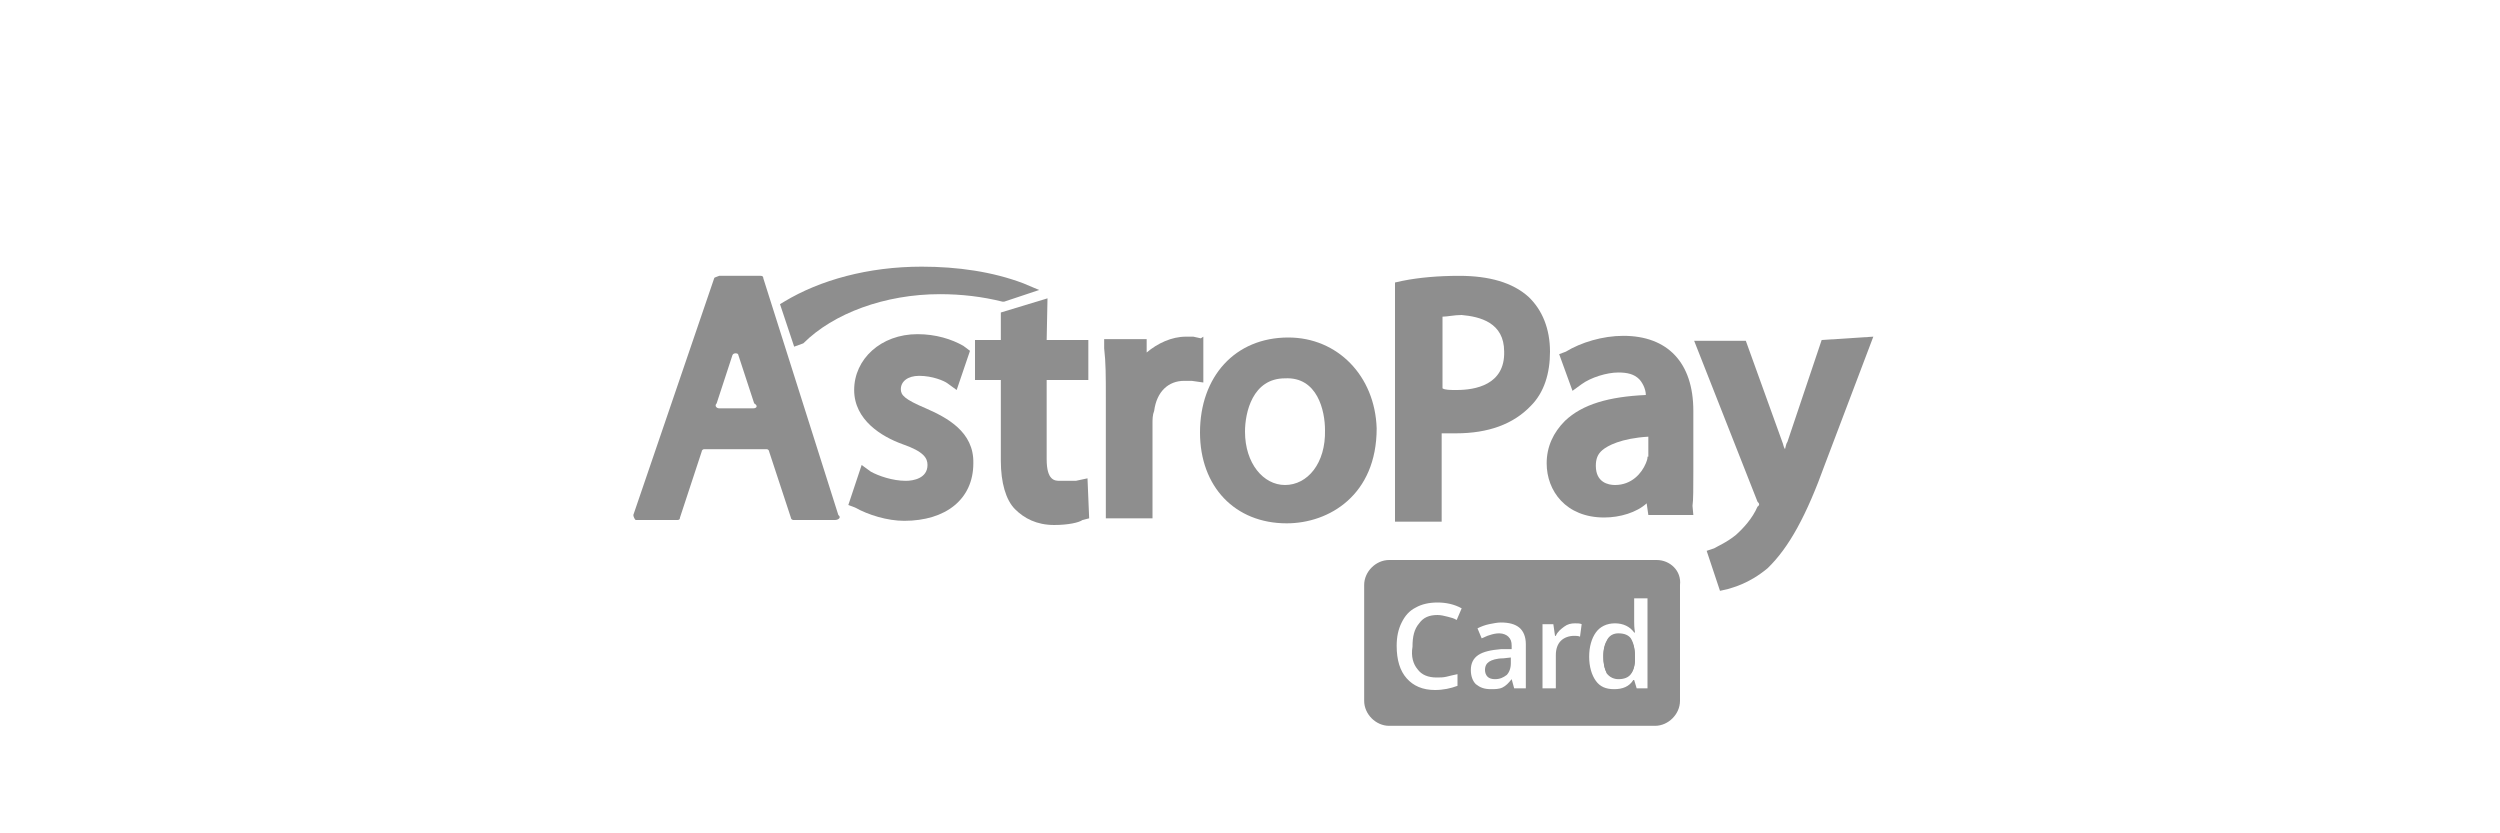 <?xml version="1.0" encoding="utf-8"?>
<!-- Generator: Adobe Illustrator 28.2.0, SVG Export Plug-In . SVG Version: 6.00 Build 0)  -->
<svg version="1.1" id="Layer_1" xmlns="http://www.w3.org/2000/svg" xmlns:xlink="http://www.w3.org/1999/xlink" x="0px" y="0px"
	 viewBox="0 0 300 100" style="enable-background:new 0 0 300 100;" xml:space="preserve">
<style type="text/css">
	.st0{fill:#8E8E8E;}
</style>
<g>
	<g>
		<path class="st0" d="M100.6,61.8l-9-28.4c0-0.2-0.1-0.3-0.3-0.3h-5c-0.5,0.2-0.6,0.2-0.6,0.3L76,61.8c0,0.2,0.2,0.6,0.3,0.6h5
			c0.2,0,0.3-0.1,0.3-0.3l2.6-7.9c0-0.2,0.2-0.3,0.3-0.3H92c0.2,0,0.3,0.2,0.3,0.3l2.6,7.9c0,0.2,0.2,0.3,0.3,0.3h5
			C100.6,62.4,101,62.1,100.6,61.8z M90.4,49h-4.1c-0.3,0-0.6-0.3-0.3-0.6l1.9-5.8c0.1-0.2,0.3-0.2,0.4-0.2c0.2,0,0.3,0.1,0.3,0.2
			l1.9,5.8C91,48.7,90.8,49,90.4,49z"/>
		<path class="st0" d="M111.1,49c-2.6-1.1-3-1.6-3-2.3c0-0.9,0.8-1.6,2.2-1.6c1.6,0,3,0.6,3.4,0.9l1.1,0.8l1.6-4.7l-0.8-0.6
			c-1.4-0.8-3.3-1.4-5.5-1.4c-4.4,0-7.6,3-7.6,6.7c0,3.6,3.3,5.6,5.8,6.5c2.6,0.9,3,1.7,3,2.5c0,1.6-1.7,1.9-2.6,1.9
			c-1.6,0-3.3-0.6-4.2-1.1l-1.1-0.8l-1.6,4.8l0.8,0.3c1.6,0.9,3.9,1.6,5.9,1.6c5,0,8.3-2.6,8.3-6.9C116.9,51.8,113.6,50.1,111.1,49
			L111.1,49z"/>
		<path class="st0" d="M125.7,35.8l-5.6,1.7v3.3H117v4.8h3.1v9.7c0,2.6,0.6,4.7,1.7,5.8s2.6,1.9,4.7,1.9c1.7,0,3-0.3,3.4-0.6
			l0.8-0.2l-0.2-4.8l-1.4,0.3c-0.6,0-0.9,0-1.9,0c-0.6,0-1.6,0-1.6-2.6v-9.5h5v-4.8h-5L125.7,35.8L125.7,35.8z"/>
		<path class="st0" d="M144.1,40.6l-0.9-0.2c-0.3,0-0.6,0-0.9,0c-1.7,0-3.4,0.8-4.7,1.9v-1.6h-5.1v1.1c0.2,1.7,0.2,3.4,0.2,5.9v14.5
			h5.6V50.9c0-0.6,0-1.1,0.2-1.6c0.3-2.3,1.7-3.6,3.6-3.6c0.3,0,0.8,0,0.9,0l1.4,0.2v-5.5L144.1,40.6z"/>
		<path class="st0" d="M154.6,40.5c-6.4,0-10.6,4.7-10.6,11.4c0,6.5,4.2,10.9,10.4,10.9c5.1,0,10.8-3.4,10.8-11.4
			C165,45.1,160.5,40.5,154.6,40.5z M154.2,58.2c-2.6,0-4.8-2.6-4.8-6.4c0-2.3,0.9-6.4,4.8-6.4c3.9-0.2,4.8,3.9,4.8,6.2
			C159.1,55.6,156.9,58.2,154.2,58.2z"/>
		<path class="st0" d="M183.4,35.6c-1.9-1.7-4.7-2.5-8.3-2.5c-2.5,0-4.8,0.2-6.8,0.6l-0.9,0.2v28.7h5.6V52h1.7c3.9,0,6.9-1.1,9-3.3
			c1.6-1.6,2.3-3.9,2.3-6.5C186,39.5,185.1,37.2,183.4,35.6z M174.8,46.8c-0.8,0-1.4,0-1.7-0.2V38c0.6,0,1.4-0.2,2.3-0.2
			c2.2,0.2,5.1,0.9,5.1,4.4C180.6,46.2,177,46.8,174.8,46.8z"/>
		<path class="st0" d="M203.2,49.3c0-5.8-3.1-9-8.4-9c-2.5,0-5.1,0.8-6.9,1.9l-0.8,0.3l1.6,4.4l1.1-0.8c1.1-0.8,3-1.4,4.4-1.4
			c1.1,0,1.9,0.2,2.5,0.8c0.3,0.3,0.8,1.1,0.8,1.9c-4.4,0.2-7.6,1.1-9.7,3.1c-1.4,1.4-2.2,3.1-2.2,5.1c0,3.3,2.3,6.5,6.9,6.5
			c1.9,0,3.9-0.6,5.1-1.7l0.2,1.4h5.4l-0.1-1.1c0.1-0.6,0.1-2.2,0.1-4.1L203.2,49.3L203.2,49.3z M197.7,54.8c0,0.2,0,0.3-0.2,0.8
			c-0.5,1.2-1.7,2.6-3.7,2.6c-0.8,0-2.3-0.3-2.3-2.3c0-0.8,0.2-1.4,0.8-1.9s2.2-1.4,5.5-1.6v2.4H197.7z"/>
		<path class="st0" d="M218.6,40.8L214.5,53c-0.2,0.3-0.2,0.6-0.3,0.9c-0.2-0.3-0.2-0.6-0.3-0.8l-4.4-12.2h-6.2l7.6,19.3l0,0
			c0.2,0.2,0.2,0.3,0.2,0.3c0,0.2-0.2,0.3-0.2,0.3c-0.6,1.4-1.7,2.6-2.6,3.4l0,0c-1.1,0.9-2.3,1.4-2.6,1.6l-0.9,0.3l1.6,4.8l0.9-0.2
			c0.6-0.2,2.5-0.6,4.8-2.5c2.6-2.5,4.7-6.4,6.9-12.5l5.8-15.3L218.6,40.8L218.6,40.8z"/>
		<path class="st0" d="M96.4,41.2c3.6-3.6,9.8-5.9,16.4-5.9c2.6,0,5.1,0.3,7.5,0.9h0.2l4.2-1.4l-1.9-0.8c-3.7-1.4-7.9-2-12.2-2
			c-6.4,0-12.2,1.6-16.5,4.2l-0.5,0.3l1.7,5.1L96.4,41.2L96.4,41.2z"/>
	</g>
	<g>
		<g>
			<path class="st0" d="M181.3,78.9v0.7c0,0.6-0.2,1.1-0.5,1.4c-0.4,0.3-0.8,0.5-1.4,0.5c-0.4,0-0.7-0.1-0.9-0.3
				c-0.2-0.2-0.3-0.5-0.3-0.8c0-0.5,0.2-0.8,0.5-1s0.9-0.4,1.7-0.4L181.3,78.9z"/>
			<path class="st0" d="M198.8,67.2h-32.1c-1.6,0-3,1.4-3,3v13.9c0,1.6,1.4,3,3,3h31.9c1.6,0,3-1.4,3-3V70.2
				C201.8,68.5,200.4,67.2,198.8,67.2z M170.1,80.3c0.5,0.7,1.3,1,2.3,1c0.4,0,0.8,0,1.2-0.1s0.8-0.2,1.3-0.3v1.4
				c-0.8,0.3-1.7,0.5-2.7,0.5c-1.5,0-2.6-0.5-3.4-1.4c-0.8-0.9-1.2-2.2-1.2-3.9c0-1.1,0.2-2,0.6-2.8c0.4-0.8,0.9-1.4,1.7-1.8
				c0.7-0.4,1.6-0.6,2.6-0.6s2,0.2,2.9,0.7l-0.6,1.4c-0.3-0.2-0.7-0.3-1.1-0.4c-0.4-0.1-0.8-0.2-1.2-0.2c-1,0-1.7,0.3-2.2,1
				c-0.6,0.7-0.8,1.6-0.8,2.8C169.3,78.8,169.6,79.7,170.1,80.3z M182.9,82.6h-1.2l-0.3-1.1l0,0c-0.4,0.5-0.7,0.8-1.1,1
				c-0.4,0.2-0.9,0.2-1.4,0.2c-0.8,0-1.3-0.2-1.8-0.6c-0.4-0.4-0.6-1-0.6-1.7c0-0.8,0.3-1.4,0.9-1.8c0.6-0.4,1.5-0.6,2.7-0.7h1.3
				v-0.4c0-0.5-0.1-0.8-0.4-1.1c-0.2-0.2-0.6-0.4-1.1-0.4c-0.4,0-0.8,0.1-1.1,0.2c-0.4,0.1-0.7,0.3-1,0.4l-0.5-1.2
				c0.4-0.2,0.9-0.4,1.4-0.5s1-0.2,1.4-0.2c1,0,1.7,0.2,2.2,0.6s0.8,1.1,0.8,2v5.3H182.9z M189.6,76.4c-0.2-0.1-0.5-0.1-0.7-0.1
				c-0.6,0-1.2,0.2-1.6,0.6c-0.4,0.4-0.6,1-0.6,1.7v4h-1.6v-7.7h1.3l0.2,1.4h0.1c0.2-0.5,0.6-0.8,1-1.1c0.4-0.3,0.8-0.4,1.3-0.4
				c0.3,0,0.6,0,0.8,0.1L189.6,76.4z M197.7,82.6h-1.3l-0.3-1H196c-0.5,0.8-1.3,1.1-2.3,1.1s-1.7-0.3-2.2-1s-0.8-1.7-0.8-2.9
				s0.3-2.2,0.8-2.9c0.5-0.7,1.3-1.1,2.3-1.1s1.8,0.4,2.3,1.1h0.1c-0.1-0.6-0.1-1-0.1-1.3v-2.8h1.6V82.6z M194.2,76.1
				c-0.6,0-1,0.2-1.3,0.7s-0.5,1.1-0.5,2s0.2,1.5,0.4,2c0.3,0.4,0.8,0.7,1.4,0.7c0.7,0,1.2-0.2,1.5-0.6s0.5-1,0.5-1.8v-0.2
				c0-1-0.2-1.7-0.5-2.1C195.4,76.3,194.9,76.1,194.2,76.1z"/>
			<path class="st0" d="M196.2,78.8V79c0,0.8-0.2,1.5-0.5,1.8c-0.3,0.4-0.8,0.6-1.5,0.6c-0.6,0-1-0.2-1.4-0.7
				c-0.3-0.5-0.4-1.1-0.4-2s0.2-1.5,0.5-2s0.8-0.7,1.3-0.7c0.7,0,1.2,0.2,1.5,0.6C196,77.1,196.2,77.8,196.2,78.8z"/>
		</g>
	</g>
</g>
</svg>
